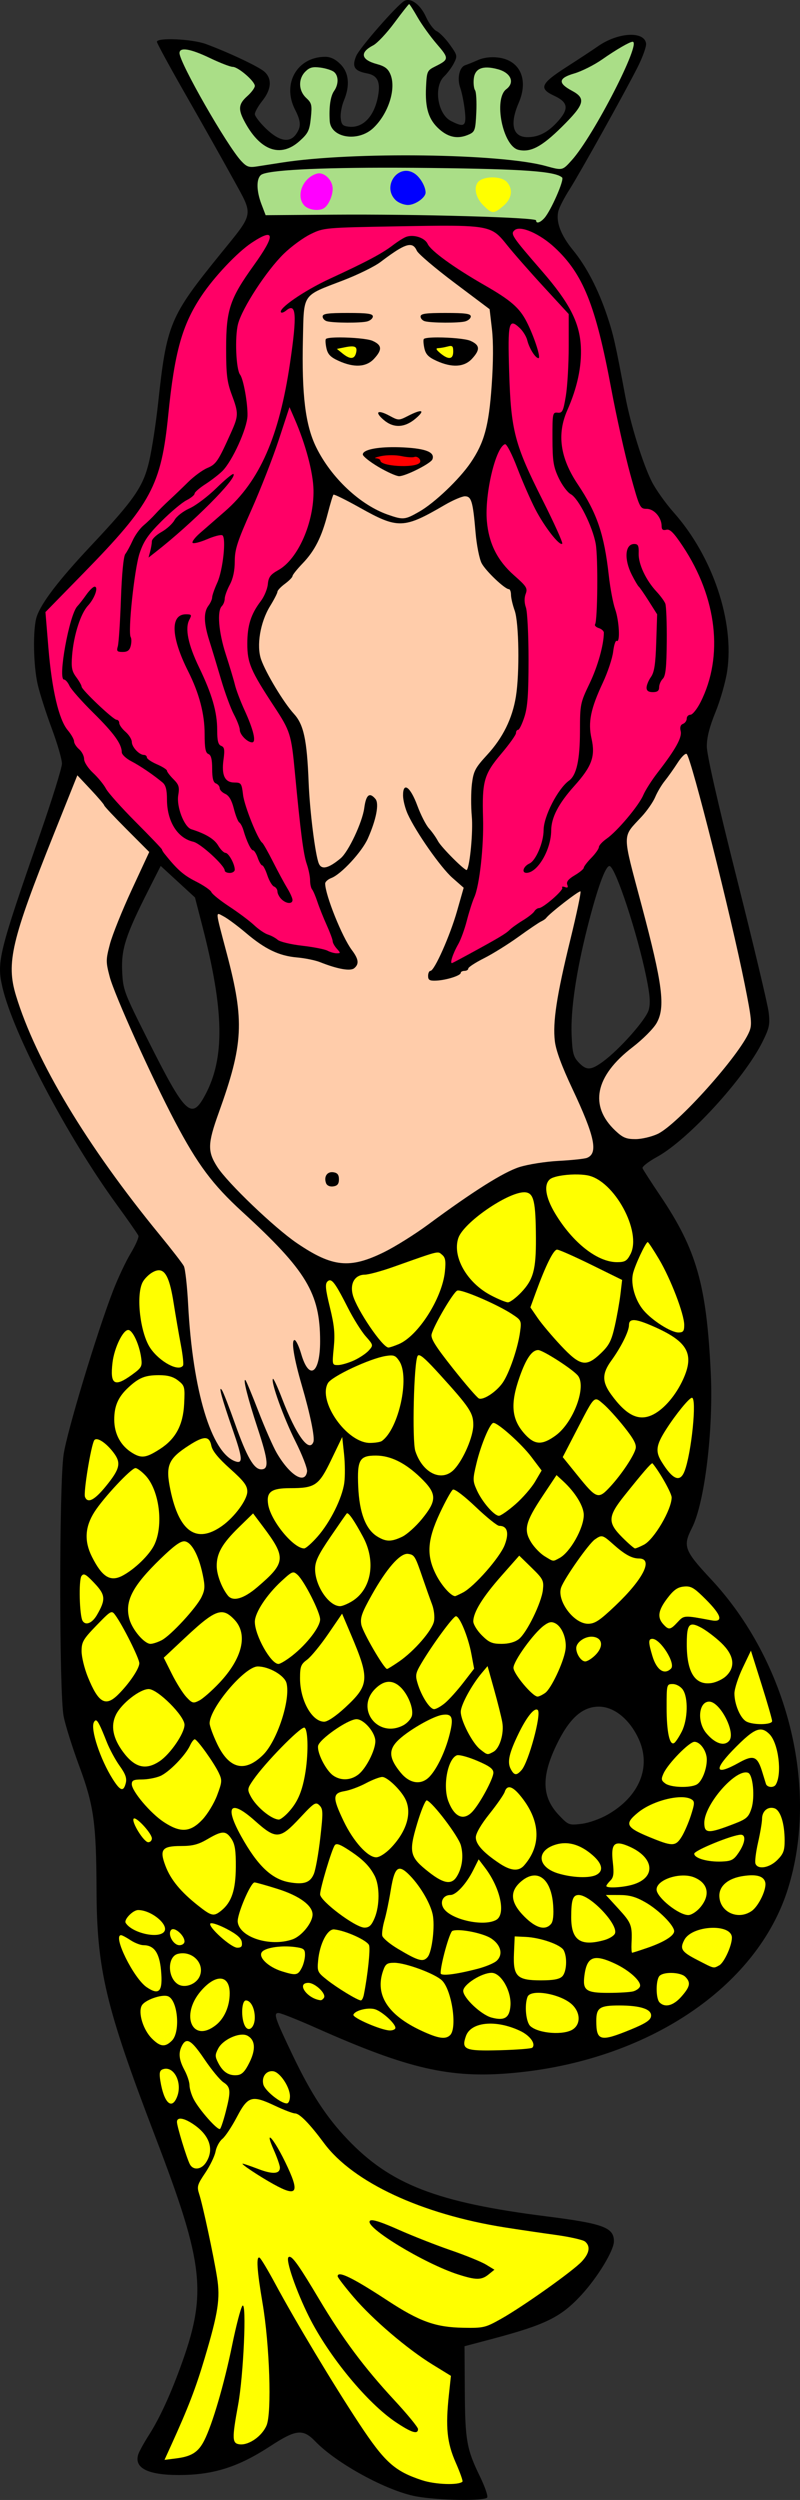 <?xml version="1.0" encoding="UTF-8"?>
<svg version="1.1" viewBox="0 0 424.8 1327.4" xmlns="http://www.w3.org/2000/svg">
<rect x="0" y="0" width="424.8" height="1327.4" fill="#333333" stroke="none"/>
<g stroke-width="1.333">
<path transform="translate(-82.013 -61.832)" d="m299.49 61.919c-0.999-0.193-1.945-0.075-2.772 0.4-3.967 2.28-23.76 24.926-25.568 29.254-2.381 5.699-0.968 7.964 5.75 9.225 5.576 1.046 7.245 4.468 5.863 12.021-1.98 10.83-8.011 17.148-15.545 16.289-3.265-0.372-3.948-1.111-4.291-4.641-0.224-2.309 0.527-6.431 1.668-9.162 3.368-8.06 2.728-14.856-1.824-19.408-2.636-2.636-5.239-3.898-8.043-3.898-14.893 0-23.069 14.258-16.059 28 3.209 6.29 3.336 9.117 0.59 13.037-3.408 4.865-8.905 3.894-15.9-2.809-3.313-3.174-6.023-6.691-6.023-7.816 0-1.125 1.8-4.31 4-7.078 4.862-6.118 5.228-11.792 1-15.498-3.062-2.684-19.007-10.206-31-14.625-7.318-2.696-26-3.54-26-1.174 0 0.754 7.111 13.804 15.803 29 8.692 15.196 19.872 35.048 24.844 44.113 10.78 19.658 11.228 17.133-7.072 39.725-26.759 33.033-28.398 36.97-32.949 79.125-1.148 10.633-3.273 24.435-4.723 30.668-3.17 13.637-7.752 20.277-31.232 45.279-16.727 17.811-26.027 29.978-28.477 37.252-2.144 6.365-1.865 25.836 0.518 36.135 1.103 4.767 4.454 15.249 7.447 23.295 2.993 8.046 5.431 16.445 5.418 18.666-0.013 2.221-5.235 19.04-11.605 37.373-22.011 63.344-23.131 67.909-19.998 81.418 5.716 24.645 34.434 79.266 60.537 115.13 6.092 8.371 11.342 15.913 11.666 16.758 0.324 0.845-1.527 5.051-4.113 9.346-2.586 4.295-6.802 13.253-9.369 19.908-8.696 22.545-24.541 75.051-26.254 86.996-2.403 16.761-2.366 127.11 0.047 139.07 0.958 4.75 4.697 16.62 8.309 26.377 7.705 20.811 9.008 30.183 9.137 65.654 0.153 42.298 4.905 62.281 31.068 130.67 26.298 68.738 27.883 83.637 13.141 123.62-5.523 14.978-11.023 26.763-16.457 35.258-2.581 4.034-5.099 8.616-5.596 10.18-2.281 7.186 5.031 10.922 21.396 10.936 18.364 0.014 31.63-4.165 48.766-15.365 13.593-8.885 17.315-9.279 23.822-2.522 11.41 11.849 38.196 26.44 53.703 29.254 11.88 2.156 36.397 2.519 37.609 0.559 0.481-0.778-1.224-5.728-3.789-11-7.125-14.644-7.94-19.205-8.109-45.447l-0.152-23.863 14-3.709c29.123-7.719 37.135-11.648 48.133-23.602 8.601-9.348 17.199-23.543 17.199-28.393 0-7.338-5.637-9.426-35.76-13.24-58.188-7.368-82.772-16.873-105.64-40.844-11.294-11.84-19.395-24.254-29.156-44.672-9.537-19.949-10.384-22.48-7.512-22.48 1.163 0 10.354 3.664 20.424 8.145 48.423 21.545 70.58 26.64 103.37 23.762 71.698-6.292 130.35-45.458 146.71-97.963 16.642-53.421-0.085-120.57-40.934-164.32-14.132-15.138-15.005-17.481-10.09-27.115 6.768-13.266 11.48-52.096 10.014-82.504-2.255-46.752-7.559-65.326-26.828-93.945-4.865-7.226-9.101-13.801-9.412-14.611-0.311-0.81 3.195-3.535 7.789-6.057 16.477-9.043 46.209-41.507 55.916-61.055 3.668-7.387 4.04-9.173 3.272-15.711-0.477-4.057-8.059-35.916-16.85-70.799-10.212-40.522-15.984-65.919-15.984-70.336 0-4.824 1.402-10.352 4.639-18.291 2.551-6.258 5.327-16.014 6.17-21.678 3.927-26.401-7.717-60.959-28.387-84.244-4.298-4.842-9.543-12.224-11.654-16.406-4.731-9.372-11.302-30.521-14.045-45.201-5.212-27.894-6.323-32.831-9.584-42.59-4.769-14.272-11.035-26.357-18.184-35.076-6.628-8.084-9.315-15.427-7.703-21.049 0.578-2.015 3.145-6.954 5.705-10.975 5.682-8.926 29.647-51.948 36.334-65.227 2.675-5.312 4.679-10.94 4.453-12.51-0.968-6.728-14.983-5.91-25.549 1.492-2.826 1.98-10.328 6.927-16.668 10.992-13.789 8.841-14.9 11.423-6.578 15.287 7.351 3.413 7.929 6.801 2.262 13.256-5.309 6.047-10.361 8.732-16.432 8.732-7.835 0-9.582-6.83-4.664-18.225 5.388-12.484 0.653-22.749-11.104-24.074-3.784-0.427-7.623 0.062-10.49 1.336-2.487 1.105-5.553 2.348-6.814 2.762-3.117 1.022-4.419 7.04-2.611 12.068 0.817 2.273 1.888 7.582 2.379 11.799 1.002 8.598-0.126 9.467-7.396 5.707-7.079-3.661-9.266-18.179-3.562-23.652 1.75-1.68 4.089-4.843 5.197-7.027 1.931-3.806 1.841-4.216-2.182-9.838-2.308-3.227-5.467-6.448-7.019-7.16-1.552-0.712-4.109-4.144-5.682-7.623-2.2-4.869-5.679-8.241-8.676-8.82zm-132.15 459.69 9.107 8.377 9.105 8.379 3.904 15.15c11.601 45.016 12.02 70.104 1.502 89.73-7.289 13.601-10.479 10.524-30.568-29.502-12.675-25.255-13.056-26.28-13.512-36.316-0.531-11.695 1.896-19.159 13.98-43.02l6.481-12.799zm238.25 0.061c0.07-0.003 0.138 0.004 0.203 0.025 3.235 1.053 14.68 35.812 19.402 58.93 1.963 9.611 2.279 13.855 1.291 17.432-1.413 5.119-15.551 21.08-24.348 27.488-6.421 4.677-8.775 4.742-12.902 0.35-2.782-2.96-3.297-4.989-3.697-14.547-0.559-13.341 2.427-33.616 8.443-57.348 5.136-20.259 9.439-32.222 11.607-32.33zm-5.586 446.33c8.134 0 16.456 6.796 21.227 17.334 6.699 14.798 0.26 30.377-16.521 39.978-4.148 2.373-10.095 4.469-13.986 4.93-6.58 0.779-6.916 0.651-11.877-4.564-9.074-9.539-9.504-20.256-1.486-37.057 6.811-14.272 13.783-20.621 22.645-20.621z"/>
<path transform="translate(-82.013 -61.832)" d="m387.06 685.43c-5.503 0.086-11.256 1.076-13.012 2.533-3.405 2.826-2.391 9.613 2.703 18.115 9.33 15.572 22.455 25.92 32.885 25.922 4.228 8.9e-4 5.29-0.627 7.15-4.225 6.182-11.954-8.649-39.211-22.777-41.861-1.999-0.375-4.448-0.524-6.949-0.484zm-26.775 9.455c-8.948 0.122-32.206 16.143-34.914 24.348-3.254 9.86 4.52 23.586 17.152 30.289 3.951 2.097 8.093 3.812 9.205 3.812 1.112 0 4.299-2.394 7.082-5.32 6.413-6.742 7.864-12.085 7.777-28.68-0.101-19.43-1.107-23.902-5.484-24.41-0.258-0.03-0.53-0.043-0.818-0.039zm65.682 26.449c-1.072 0-6.954 12.608-7.879 16.889-1.229 5.686 1.198 14.054 5.592 19.275 4.598 5.465 14.603 11.836 18.586 11.836 2.518 0 3.072-0.714 3.072-3.961 0-5.774-7.165-24.48-13.393-34.963-2.966-4.992-5.657-9.076-5.979-9.076zm-48.16 4c-1.872 0-6.047 8.418-11.252 22.691l-2.908 7.981 3.846 5.615c2.115 3.088 7.668 9.687 12.34 14.664 10.323 10.997 13.411 11.584 21.283 4.049 4.343-4.158 5.582-6.587 7.35-14.416 1.169-5.179 2.523-12.806 3.01-16.949l0.885-7.531-16.359-8.053c-8.998-4.428-17.184-8.051-18.193-8.051zm-63.105 1.549c-2.019-0.172-6.694 1.562-24.029 7.709-6.233 2.21-12.971 4.031-14.971 4.047-5.294 0.041-8.021 4.74-6.322 10.891 2.144 7.766 15.765 27.805 18.9 27.805 0.629 0 3.076-0.811 5.436-1.803 10.334-4.343 23.073-24.328 24.535-38.49 0.584-5.657 0.274-7.502-1.502-8.977-0.76-0.631-1.129-1.103-2.047-1.182zm-148.24 9.426c-1.028-0.023-2.175 0.348-3.469 1.074-1.991 1.117-4.369 3.513-5.285 5.324-3.571 7.058-1.235 26.974 4.092 34.879 4.965 7.367 15.217 12.832 17.412 9.281 0.385-0.623-0.145-5.573-1.178-11-1.033-5.427-2.77-15.507-3.859-22.4-1.89-11.958-4.042-17.075-7.713-17.158zm90.602 5.322c-0.411 0.033-0.798 0.268-1.193 0.658-1.303 1.284-1.028 4.133 1.32 13.709 2.354 9.597 2.776 14.003 2.049 21.379-0.902 9.157-0.869 9.291 2.258 9.262 1.745-0.016 5.571-1.131 8.504-2.478 2.933-1.347 6.462-3.716 7.84-5.266 2.471-2.778 2.447-2.883-1.688-7.592-2.305-2.626-6.532-9.392-9.395-15.037-5.647-11.14-7.913-14.778-9.695-14.635zm68.354 5.406c-0.262-0.014-0.465 0.004-0.604 0.057-2.071 0.795-12.285 18.161-13.611 23.143-0.598 2.247 1.965 6.359 11.361 18.227 6.674 8.429 12.879 15.602 13.787 15.939 2.464 0.915 9.254-3.601 12.566-8.357 3.502-5.029 8.075-18.358 9.236-26.918 0.824-6.075 0.735-6.277-4.32-9.592-7.422-4.868-24.488-12.289-28.416-12.498zm92.977 15.738c-1.687 0.052-2.393 0.931-2.393 2.611 0 3.306-4.187 11.722-9.443 18.979-4.887 6.746-4.909 11.161-0.088 17.816 8.308 11.468 14.972 14.595 22.598 10.6 5.799-3.038 11.862-10.209 15.662-18.525 6.045-13.229 2.601-19.829-14.369-27.523-6.005-2.723-9.798-4.024-11.967-3.957zm-268.3 5.225c-2.83 0-7.42 9.54-8.344 17.34-1.382 11.666 1.011 13.198 10.207 6.537 5.261-3.811 5.644-4.493 5.033-9-0.969-7.148-4.552-14.877-6.896-14.877zm217.69 10.668c-3.306 0-6.399 4.464-9.832 14.191-5.171 14.654-4.344 22.867 3.107 30.844 5.021 5.375 8.923 5.472 15.932 0.395 9.664-7 16.769-26.475 11.701-32.074-3.324-3.673-18.483-13.355-20.908-13.355zm-63.332 2.738c-0.315-0.006-0.541 0.14-0.697 0.42-1.997 3.568-2.98 45.1-1.195 50.508 3.916 11.866 14.2 16.639 20.711 9.613 4.886-5.272 10.066-17.379 10.066-23.523 0-6.379-1.971-9.342-17.84-26.82-6.612-7.282-9.679-10.17-11.045-10.197zm-14.959 0.121c-0.717 0.014-1.574 0.119-2.637 0.289-8.516 1.362-28.668 10.811-30.715 14.402-5.505 9.661 10.075 31.813 22.34 31.762 2.671-0.011 5.485-0.461 6.254-1 8.942-6.268 14.991-33.768 9.328-42.41-1.511-2.307-2.418-3.085-4.57-3.043zm-123.09 10.473c-7.304 0-10.592 1.319-16.186 6.496-5.444 5.038-7.549 9.812-7.543 17.105 5e-3 7.643 3.443 13.958 9.646 17.73 4.865 2.959 7.317 2.601 14.672-2.139 8.293-5.345 12.233-12.695 12.797-23.869 0.46-9.118 0.307-9.722-3.164-12.453-2.614-2.056-5.512-2.871-10.223-2.871zm283.02 12c-1.435 0-8.603 8.792-13.771 16.893-5.286 8.284-5.734 11.582-2.322 17.102 5.903 9.552 9.776 11.145 12.164 5.006 3.678-9.454 6.655-39 3.93-39zm-50.918 0.832c-2.006 0.107-3.981 4.189-10.553 16.895l-7.129 13.783 7.67 9.496c10.415 12.89 11.17 13.144 17.742 5.994 5.847-6.361 12.314-16.067 13.287-19.943 0.565-2.252-0.956-5.148-6.113-11.629-3.776-4.746-8.754-10.217-11.061-12.158-1.733-1.458-2.793-2.493-3.844-2.438zm-54.479 12.502c-1.77 0-6.61 11.506-8.961 21.301-2.087 8.698-2.079 9.497 0.164 14.471 2.771 6.145 9.181 13.562 11.719 13.562 0.971 0 4.908-2.75 8.75-6.111s8.545-8.773 10.451-12.025l3.467-5.914-5.523-7.316c-5.121-6.782-17.613-17.967-20.066-17.967zm-80.293 7.492-5.824 12.109c-6.598 13.717-8.553 15.064-21.854 15.064-10.047 0-12.728 2.006-11.641 8.707 1.41 8.686 13.399 23.293 19.119 23.293 0.865 0 4.032-2.795 7.039-6.211 6.819-7.746 13.16-20.501 14.258-28.682 0.46-3.425 0.401-10.289-0.131-15.254l-0.967-9.027zm-72.799 0.625c-1.802-0.043-4.447 1.187-8.34 3.682-11.334 7.262-12.815 10.779-10.076 23.916 4.636 22.235 13.885 28.632 27.439 18.98 6.652-4.737 13.375-13.899 13.375-18.229 0-3.166-1.767-5.506-9.15-12.117-6.298-5.638-9.405-9.464-9.967-12.271-0.52-2.601-1.479-3.917-3.281-3.961zm-57.807 0.541c-0.476 0.027-0.848 0.223-1.086 0.607-1.713 2.772-5.793 27.722-4.91 30.023 1.402 3.654 5.018 1.815 11.105-5.652 7.404-9.082 8.183-12.276 4.281-17.553-3.331-4.505-7.329-7.544-9.391-7.426zm148.63 8.705c-8.873-0.047-10.159 2.185-9.527 16.547 0.608 13.832 3.951 22.604 10.057 26.387 4.672 2.895 7.452 2.932 13.256 0.178 2.539-1.205 7.28-5.46 10.535-9.455 8.144-9.997 8.006-13.496-0.867-22.049-8.019-7.729-15.773-11.567-23.453-11.607zm146.63 4.092c-0.853 0.087-4.945 4.839-14.729 17.062-8.954 11.187-9.123 14.377-1.176 22.324 3.204 3.204 6.233 5.824 6.732 5.824 0.5 0 2.617-0.883 4.705-1.963 5.434-2.81 14.738-18.666 14.738-25.117 0-2.247-6.237-13.369-10.143-18.086-0.029-0.035-0.072-0.051-0.129-0.045zm-274.43 2.545c-2.267 0-17.056 15.813-21.832 23.344-5.019 7.914-5.439 15.487-1.312 23.709 5.434 10.827 9.769 13.511 16.27 10.072 6.444-3.409 14.26-10.981 16.844-16.318 5.087-10.508 2.673-29.218-4.771-36.988-2.012-2.1-4.351-3.818-5.197-3.818zm223.57 3.725-7.406 11.137c-9.135 13.74-10.174 17.928-6.088 24.539 1.657 2.681 4.877 6.01 7.154 7.398 4.904 2.99 4.271 2.911 7.893 0.982 5.676-3.023 12.912-15.841 12.912-22.871 0-4.665-4.516-12.041-11.051-18.049l-3.414-3.137zm-54.828 7.664c-0.087 1.5e-4 -0.158 0.017-0.213 0.051-0.829 0.513-3.926 6.095-6.883 12.404-6.794 14.497-7.264 22.677-1.897 33.062 2.916 5.642 7.821 11.094 9.982 11.094 0.24 0 2.1-0.862 4.135-1.914 6.023-3.115 19.654-18.647 22.189-25.287 2.461-6.443 1.391-10.133-2.936-10.133-1.057 0-6.682-4.535-12.502-10.078-5.755-5.482-10.576-9.201-11.877-9.199zm-56.391 12.613c-0.068 0.012-0.129 0.043-0.18 0.096-0.307 0.313-4.212 5.932-8.68 12.486-6.474 9.497-8.123 12.959-8.123 17.053 0 8.886 7.307 19.706 13.297 19.691 1.12-3e-3 3.963-1.18 6.316-2.615 10.335-6.301 12.862-21.169 5.82-34.238-4.466-8.289-7.425-12.649-8.451-12.473zm-49.908 0.061-7.527 7.35c-8.908 8.697-11.879 13.921-11.785 20.721 0.064 4.613 2.678 11.492 5.902 15.533 2.7 3.384 8.357 1.784 15.623-4.418 15.23-13 15.479-15.644 3.023-32.217l-5.236-6.969zm185.16 12.162c-1.075-0.083-2.071 0.545-3.713 1.695-3.247 2.275-15.885 20.241-17.822 25.338-2.614 6.876 6.566 19.408 14.217 19.408 3.651 0 6.159-1.658 14.516-9.596 14.907-14.16 20.359-25.07 12.527-25.07-3.733 0-7.592-2.131-13.625-7.525-3.2-2.861-4.717-4.144-6.1-4.25zm-221.81 2.652c-2.165 0.044-5.679 2.675-12.537 9.324-14.921 14.468-19.06 22.474-16.512 31.938 1.518 5.638 7.95 13.195 11.23 13.195 1.209 0 3.87-0.866 5.916-1.924 4.878-2.523 18.469-17.26 21.201-22.99 1.827-3.831 1.914-5.62 0.578-11.99-2.118-10.096-5.841-16.992-9.461-17.527-0.133-0.02-0.272-0.028-0.416-0.025zm118.61 6.65c-4.169-0.068-11.122 7.923-18.881 21.746-5.346 9.525-6.293 12.209-5.602 15.893 0.747 3.98 12.1 23.5 13.668 23.5 0.351 0 3.219-1.776 6.373-3.945 8.05-5.539 17.572-16.517 18.545-21.383 0.468-2.338 0.012-6.233-1.061-9.055-1.034-2.723-3.212-8.851-4.84-13.617-4.107-12.026-4.456-12.609-7.809-13.105-0.129-0.019-0.26-0.031-0.395-0.033zm59.369 0.965-9.523 10.789c-9.923 11.242-14.875 19.276-14.875 24.133 0 1.569 2.04 4.893 4.533 7.387 3.802 3.802 5.493 4.533 10.486 4.533 3.846 0 7.102-0.905 9.199-2.555 4.207-3.31 11.996-19.265 12.746-26.113 0.542-4.944 0.103-5.802-5.992-11.754l-6.574-6.42zm-119.95 8.91c-1.208 0.004-2.732 1.315-6.316 4.619-7.908 7.289-14.133 16.796-14.133 21.584 0 7.232 8.495 22.395 12.547 22.395 0.959 0 4.304-2.025 7.432-4.5 7.751-6.133 14.688-15.184 14.688-19.16 0-3.831-8.419-20.432-12.01-23.682-0.873-0.79-1.482-1.258-2.207-1.256zm-111.31 1.088c-0.464 0.019-0.827 0.32-1.197 0.844-1.552 2.195-1.066 21.106 0.611 23.82 1.625 2.63 5.095 1.19 7.611-3.158 4.763-8.228 4.567-10.651-1.365-16.914-3.135-3.31-4.64-4.633-5.66-4.592zm320.02 6.348c-0.418-0.003-0.857 0.022-1.33 0.068-3.359 0.326-5.416 1.779-8.777 6.197-4.883 6.419-5.475 10.154-2.184 13.791 2.907 3.212 3.746 3.093 7.621-1.086 3.438-3.708 3.355-3.704 17.84-0.986 6.622 1.242 5.62-2.606-2.891-11.117-5.452-5.452-7.353-6.85-10.279-6.867zm-305.27 13.693c-1.238 0.123-3.167 2.052-7.957 7.002-7.08 7.317-7.936 8.793-7.936 13.693 0 3.021 1.499 9.183 3.332 13.693 5.595 13.769 9.364 15.985 16.018 9.414 5.885-5.812 11.316-13.832 11.316-16.709 0-2.567-8.851-20.257-12.822-25.625-0.714-0.966-1.208-1.542-1.951-1.469zm58.412 0.004c-4.08 0.034-9.305 4.128-19.484 13.674l-11.182 10.484 4.322 8.652c2.377 4.759 5.843 10.276 7.703 12.258 3.115 3.32 3.656 3.461 6.877 1.795 1.923-0.994 6.672-5.166 10.553-9.27 12.282-12.987 15.399-25.842 8.139-33.57-2.445-2.602-4.48-4.044-6.928-4.023zm64.029 0.762-7.4 10.816c-4.07 5.949-9.094 12.072-11.166 13.604-3.316 2.452-3.768 3.637-3.768 9.91 0 11.684 6.321 23.039 12.824 23.039 1.824 0 6.225-2.963 11.086-7.463 12.928-11.969 13.18-15.129 3.1-38.889l-4.676-11.018zm60.443 1.369c-1.43 0-12.511 15.106-18.408 25.096-3.033 5.137-3.239 6.293-1.906 10.666 2.066 6.775 6.446 13.572 8.748 13.572 1.054 0 3.673-1.478 5.818-3.283 2.145-1.805 6.49-6.639 9.656-10.742l5.758-7.461-1.461-7.852c-1.676-9.011-6.183-19.996-8.205-19.996zm50.738 3.16c-1.139-0.021-2.305 0.548-4.016 1.805-5.496 4.035-16.166 18.835-16.166 22.422 0 3.185 10.139 15.281 12.809 15.281 0.696 0 2.501-0.867 4.012-1.926 3.163-2.216 9.669-15.958 10.771-22.752 0.894-5.507-1.601-12.209-5.275-14.176-0.777-0.416-1.451-0.642-2.135-0.654zm74.865 1.246c-2.411 0.05-3.007 3-3.019 10.262-0.027 15.162 4.396 22.149 13.164 20.801 2.489-0.383 5.938-2.025 7.666-3.648 5.219-4.903 4.312-11.161-2.564-17.715-3.138-2.991-7.961-6.636-10.717-8.102-1.962-1.043-3.433-1.62-4.529-1.598zm-53.598 6.451c-3.862-0.007-8.117 3.084-8.117 6.104 0 3.146 2.641 7.039 4.775 7.039 1.107 0 3.526-1.512 5.375-3.361 4.493-4.493 3.887-9.148-1.268-9.738-0.253-0.029-0.508-0.043-0.766-0.043zm32.318 1.143c-2.195 0-2.196 1.767-0.004 9.098 2.242 7.495 6.337 10.269 9.9 6.705 2.636-2.636-5.61-15.803-9.896-15.803zm52.324 6.273-4.379 9.17c-2.409 5.043-4.381 11.153-4.381 13.574 0 5.668 3.067 12.98 6.209 14.807 3.509 2.04 13.789 1.923 13.803-0.156 5e-3 -0.917-2.524-9.707-5.621-19.531l-5.631-17.863zm-139.84 8.207-3.16 3.76c-5.376 6.4-11.065 16.927-11.078 20.498-0.017 4.7 6.171 16.688 10.285 19.924 3.943 3.102 3.795 3.072 7.018 1.348 3.392-1.815 5.799-9.812 4.746-15.764-0.478-2.702-2.43-10.505-4.34-17.34l-3.471-12.426zm-122.04 0.188c-6.894 0-25.55 22.055-25.547 30.201 5.8e-4 1.356 1.753 6.171 3.897 10.701 6.404 13.536 14.695 15.616 24.416 6.123 7.507-7.33 14.736-29.336 12.527-38.135-1.029-4.102-9.267-8.891-15.293-8.891zm69.582 8.15c-2.361 0.043-4.779 1.293-7.232 3.746-10.631 10.631 1.374 26.362 14.814 19.412 2.153-1.113 4.269-3.429 4.699-5.144 0.973-3.876-2.115-11.518-6.184-15.309-1.976-1.841-4.014-2.743-6.098-2.705zm150.79 1.182c-3.225 0-3.258 0.128-3.258 12.58 0 12.834 1.589 20.245 4.018 18.744 0.745-0.461 2.546-3.173 4.002-6.027 3.257-6.384 3.556-18.073 0.572-22.334-1.182-1.687-3.479-2.963-5.334-2.963zm-278.27 2.668c-4.694 0-14.453 7.64-17.389 13.613-2.887 5.875-1.646 12.421 3.742 19.725 6.218 8.428 12.064 9.918 19.465 4.959 5.67-3.799 13.197-14.823 13.197-19.328 0-4.761-14.243-18.969-19.016-18.969zm297.61 6.666c-5.603 0-6.585 10.719-1.535 16.756 4.644 5.551 9.567 7.171 12.189 4.012 3.592-4.328-4.843-20.768-10.654-20.768zm-91.723 4.18c-1.951-0.017-5.592 4.799-9.387 12.582-5.17 10.603-6.228 15.36-4.24 19.074 1.841 3.439 3.042 3.545 5.742 0.498 3.741-4.222 10.659-29.798 8.613-31.844-0.205-0.205-0.45-0.308-0.729-0.311zm-48.262 2.703c-0.544 0.003-1.157 0.064-1.844 0.176-5.353 0.869-18.989 8.878-23.9 14.039-4.636 4.872-4.117 9.303 1.951 16.664 4.908 5.955 11.062 6.712 15.467 1.904 3.897-4.253 8.074-13.02 10.328-21.674 2.163-8.303 1.804-11.13-2.002-11.109zm-47.275 2.451c-4.545 0-19.913 10.713-20.414 14.23-0.534 3.752 4.2 13 8.025 15.68 4.07 2.851 9.35 2.623 13.424-0.582 4.079-3.209 8.963-12.826 8.963-17.648 0-4.617-6.047-11.68-9.998-11.68zm-138.44 0.627c-0.352 0.004-0.663 0.344-0.992 0.932-1.997 3.568 3.316 19.693 9.949 30.201 4.059 6.43 5.755 6.955 6.959 2.156 0.645-2.57-0.162-4.837-3.252-9.139-2.259-3.146-5.359-8.896-6.889-12.777-3.304-8.382-4.72-11.386-5.775-11.373zm110.63 3.834c-2.647 0.201-20.694 18.647-26.941 27.662-3.218 4.644-3.313 5.212-1.471 8.754 2.92 5.614 10.983 12.302 14.973 12.416 0.779 0.022 2.961-1.61 4.848-3.627 4.827-5.159 7.26-10.491 8.945-19.605 1.96-10.605 1.881-24.307-0.146-25.561-0.052-0.032-0.122-0.046-0.207-0.039zm242.15 1.016c-2.918 0.133-6.502 2.894-12.566 8.959-12.485 12.485-11.907 16.028 1.4 8.598 7.57-4.226 9.698-3.4 12.197 4.738 0.827 2.691 1.737 5.644 2.025 6.561 0.608 1.936 4.099 2.233 5.205 0.443 3.499-5.662 1.464-22.049-3.334-26.848-1.666-1.666-3.177-2.531-4.928-2.451zm-300.25 5.189c-0.547 0-1.663 1.468-2.481 3.262-2.398 5.263-11.259 14.332-15.9 16.275-2.36 0.988-6.709 1.797-9.666 1.797-4.362 0-5.377 0.47-5.377 2.492 0 3.706 9.843 15.376 16.924 20.066 8.868 5.874 14.089 5.581 20.494-1.152 2.752-2.893 6.302-8.733 7.891-12.979 2.672-7.142 2.737-8.038 0.859-11.976-2.594-5.441-11.44-17.785-12.744-17.785zm265.35 1.334c-2.757 0-13.986 11.481-16.391 16.76-1.389 3.049-1.263 3.784 0.926 5.385 2.921 2.136 13.05 2.47 16.641 0.549 2.742-1.467 5.385-7.979 5.385-13.264 0-4.476-3.447-9.43-6.561-9.43zm-125.56 7.084c-0.25 0.002-0.45 0.029-0.592 0.084-4.897 1.879-7.582 16.364-4.523 24.408 3.232 8.5 8.141 10.572 12.857 5.424 4.038-4.408 11.049-17.465 11.049-20.576 0-2.046-2.075-3.574-8.656-6.371-4.166-1.771-8.383-2.985-10.135-2.969zm152.74 9.158c-7.136 0.125-21.949 17.632-21.949 26.814 0 5.743 2.152 5.802 15.996 0.438 6.418-2.487 7.541-3.482 9.023-8.008 1.962-5.987 0.853-18.032-1.752-19.031-0.401-0.154-0.843-0.221-1.318-0.213zm-192.94 2.424c-1.356 0-5.288 1.511-8.738 3.357-3.45 1.846-8.523 3.722-11.273 4.17-6.422 1.045-6.491 3.434-0.473 15.992 5.122 10.687 12.743 19.146 17.248 19.146 1.747 0 5.035-2.106 7.809-5 8.491-8.863 11.362-18.732 7.59-26.088-2.496-4.868-9.545-11.578-12.162-11.578zm67.434 5.471c-1.085-0.006-1.895 0.8-2.41 2.422-0.447 1.407-4.083 6.657-8.082 11.666-4.529 5.673-7.273 10.397-7.277 12.525-8e-3 3.68 3.981 8.073 12.512 13.779 6.044 4.043 10.245 4.408 13.113 1.137 9.529-10.868 8.68-24.374-2.356-37.488-2.257-2.683-4.105-4.033-5.5-4.041zm91.297 5.271c-6.908-0.003-17.103 3.35-22.979 8.193-7.578 6.247-6.529 7.961 8.57 13.996 9.868 3.945 11.592 3.795 14.701-1.266 1.464-2.383 3.677-7.522 4.918-11.42 1.959-6.154 2.001-7.248 0.318-8.312-1.291-0.816-3.227-1.19-5.529-1.191zm-135.15 1.69c-0.804 0.117-3.034 5.528-5.057 12.316-4.579 15.369-3.996 17.771 6.26 25.816 7.786 6.108 11.947 6.797 14.709 2.436 2.946-4.652 3.793-10.94 2.248-16.678-1.305-4.846-14.959-22.878-18.086-23.885-0.023-0.007-0.048-0.01-0.074-0.006zm-58.707 1.678c-1.399 0.06-3.425 2.067-8.658 7.686-10.6 11.378-12.611 11.5-23.857 1.465-13.009-11.607-16.299-8.008-7.381 8.074 8.764 15.804 16.336 23.016 25.846 24.623 7.634 1.29 10.928 0.141 12.84-4.475 0.946-2.283 2.486-10.922 3.424-19.199 1.533-13.528 1.489-15.267-0.449-17.205-0.621-0.621-1.128-0.996-1.764-0.969zm241.75 2.268c-2.781 2e-4 -4.965 2.402-4.965 5.855 0 1.782-0.955 7.436-2.121 12.562-1.166 5.127-1.785 10.196-1.375 11.264 1.257 3.277 7.401 2.24 11.598-1.957 3.234-3.234 3.897-4.991 3.891-10.332-0.011-9.151-2.219-16.117-5.432-17.137-0.546-0.173-1.081-0.256-1.596-0.256zm-338.31 5.631c-0.165 2e-3 -0.29 0.064-0.369 0.191-1.145 1.852 5.484 12.467 7.785 12.467 1.058 0 1.926-0.909 1.926-2.019 0-2.509-7.395-10.661-9.342-10.639zm47.086 7.547c-1.838 0.008-4.279 1.156-8.174 3.445-4.898 2.879-7.925 3.666-14.092 3.666-10.133 0-11.576 1.873-8.219 10.664 2.769 7.251 8.041 13.658 17.193 20.898 7.264 5.746 8.373 5.992 12.402 2.742 5.466-4.409 7.628-10.854 7.723-23.029 0.068-8.769-0.456-12.222-2.275-15-1.484-2.265-2.72-3.395-4.559-3.387zm274.99 1.111c-4.293 0-24.736 8.337-24.736 10.088 0 2.42 7.179 4.461 14.621 4.156 5.162-0.211 6.361-0.847 9-4.774 3.46-5.149 3.969-9.471 1.115-9.471zm-93.352 4.496c-1.631 7e-4 -3.255 0.241-4.867 0.725-10.563 3.165-9.939 11.906 1.094 15.297 7.602 2.337 16.895 2.686 20.477 0.769 3.853-2.062 3.127-5.861-1.975-10.34-4.886-4.29-9.837-6.453-14.729-6.451zm28.5 0.143c-3.21-0.035-3.915 2.94-3.117 9.988 0.677 5.987 0.41 8.006-1.289 9.705-1.18 1.18-2.147 2.487-2.147 2.906 0 1.238 8.274 0.857 13.623-0.629 13.161-3.655 12.041-14.707-2.09-20.611-2.083-0.871-3.724-1.346-4.981-1.359zm-149.73 0.4c-0.491 0.025-0.836 0.24-1.092 0.631-1.717 2.626-7.732 22.83-7.732 25.975 0 3.579 18.8 17.689 23.568 17.689 2.474 0 3.731-1.175 5.342-5 2.817-6.686 2.813-17.282-0.008-22.629-2.795-5.299-6.483-8.912-14.158-13.871-3.061-1.978-4.841-2.849-5.92-2.795zm75.365 8.031-2.908 5.799c-3.605 7.189-9.05 13.131-12.033 13.131-3.733 0-5.686 3.355-3.898 6.695 3.296 6.159 21.078 10.335 28.072 6.592 5.353-2.865 2.402-16.864-5.85-27.752l-3.383-4.465zm-41.906 4.976c-2.249 0.036-3.518 3.616-4.826 11.727-0.865 5.361-2.338 12.403-3.273 15.652-0.935 3.249-1.469 6.939-1.185 8.199 0.283 1.26 3.924 4.334 8.092 6.83 11.089 6.642 13.636 7.355 16.02 4.482 2.386-2.876 3.989-16.72 2.635-22.762-1.425-6.358-7.187-15.865-12.975-21.41-1.862-1.784-3.308-2.738-4.486-2.719zm187.04 3.496c-1.364-0.004-2.927 0.128-4.693 0.393-7.848 1.177-12.629 5.117-12.629 10.408 0 8.626 9.837 13.291 17.182 8.146 3.768-2.639 8.084-11.795 7.184-15.238-0.647-2.474-2.951-3.699-7.043-3.709zm-115.72 0.109c-2.093 0.082-4.382 1.072-6.748 3.062-6.394 5.38-5.88 11.277 1.639 18.795 6.151 6.151 11.128 7.495 14.172 3.828 1.079-1.3 1.456-4.799 1.078-10.02-0.734-10.148-4.793-15.875-10.141-15.666zm78.896 0.008c-6.656 0.132-13.83 3.441-13.83 7.455 0 4.131 11.709 13.553 16.844 13.553 1.622 0 4.453-1.824 6.371-4.104 5.465-6.495 4.196-12.827-3.186-15.885-1.819-0.753-3.981-1.063-6.199-1.02zm-227.32 3.674c-2.084 0-9.382 17.181-8.922 21.004 0.982 8.166 17.186 13.332 29.027 9.254 4.907-1.69 10.713-8.857 10.713-13.225 0-4.796-7.011-9.939-18.5-13.568-6.034-1.906-11.577-3.465-12.318-3.465zm172.1 6.666c-3.066 0-3.943 2.637-3.943 11.856 0 12.212 4.926 15.614 17.535 12.111 2.677-0.744 5.244-2.334 5.705-3.535 1.82-4.744-12.996-20.432-19.297-20.432zm14.455 0 6.801 7.441c6.774 7.411 7.267 8.729 6.828 18.227-0.127 2.75 0.02 5 0.328 5 0.308 0 3.895-1.149 7.971-2.551 8.889-3.058 14.34-6.438 14.34-8.891 0-3.068-8.129-11.246-15.229-15.318-5.149-2.953-8.479-3.885-13.904-3.894l-7.135-0.014zm-248.36 8c-2.759 0-7.688 5.086-6.613 6.824 3.28 5.307 17.211 8.557 20.369 4.752 2.931-3.532-6.627-11.576-13.756-11.576zm39.043 6.992c-0.323-0.016-0.55 0.028-0.66 0.139-1.575 1.575 10.937 12.869 14.256 12.869 2.179 0 2.739-0.695 2.412-3-0.299-2.104-2.694-4.185-8.014-6.969-3.39-1.774-6.595-2.969-7.994-3.039zm266.28 2.436c-6.056 0.014-13.036 2.222-15.258 6.373-2.565 4.793-1.579 6.351 6.746 10.645 9.347 4.82 8.568 4.626 11.74 2.928 2.594-1.388 6.74-10.422 6.74-14.686 0-3.576-4.625-5.272-9.969-5.26zm-286.82 0.709c-0.358 0.009-0.667 0.122-0.906 0.361-2.167 2.167 1.017 8.17 4.334 8.17 1.507 0 2.695-0.882 2.695-2 0-2.741-3.937-6.583-6.123-6.531zm85.279 0.141c-3.494 0.139-7.361 7.786-8.188 16.387-0.57 5.932-0.357 6.402 4.729 10.43 5.492 4.35 16.223 10.862 17.945 10.891 0.536 0.01 1.245-1.334 1.576-2.984 2.029-10.12 3.516-24.02 2.809-26.248-0.812-2.558-12.379-7.84-18.535-8.465-0.112-0.011-0.223-0.014-0.336-0.01zm65.947 0.4c-1.198 0.004-2.185 0.119-2.846 0.373-1.491 0.572-6.258 17.689-6.258 22.473 0 1.667 7.938 0.722 19.707-2.344 4.152-1.081 8.645-2.958 9.984-4.17 3.61-3.267 2.417-8.403-2.758-11.879-3.507-2.356-12.639-4.468-17.83-4.453zm-178.77 2.664c-4.69-0.041 6.621 22.924 13.623 27.658 6.676 4.513 8.602 2.233 7.574-8.967-0.858-9.346-3.662-13.358-9.346-13.375-1.569 0-4.652-1.201-6.852-2.658-2.2-1.457-4.45-2.653-5-2.658zm209 0.658-0.393 8.941c-0.54 12.288 1.55 14.393 14.297 14.393 6.62 0 9.832-0.594 11.334-2.096 2.351-2.351 2.786-10.124 0.775-13.881-1.596-2.982-12.291-6.731-20.234-7.094l-5.779-0.264zm-122.15 5.311c-5.485 0.052-10.594 1.183-12.021 2.902-2.276 2.743 3.263 8.085 10.777 10.395 7.352 2.26 8.275 2.078 10.379-2.045 0.906-1.776 1.655-4.801 1.666-6.721 0.017-3.069-0.624-3.576-5.312-4.205-1.789-0.24-3.66-0.344-5.488-0.326zm-53.953 3.637c-0.895-0.018-1.819 0.082-2.752 0.316-5.497 1.38-5.657 12.156-0.236 15.953 3.728 2.611 10.187 0.262 11.938-4.342 2.241-5.896-2.683-11.799-8.949-11.928zm219.7 2.525c-3.95 3e-4 -5.72 2.887-6.557 9.129-1.083 8.07 0.734 9.402 12.791 9.381 5.594-0.011 11.479-0.37 13.078-0.799 1.599-0.429 3.213-1.575 3.586-2.547 0.987-2.573-5.48-8.544-13.16-12.148-4.211-1.976-7.368-3.016-9.738-3.016zm-107.53 2.527c-3.821 0-4.69 0.614-5.939 4.199-4.464 12.804 2.462 23.603 20.492 31.953 8.853 4.1 12.688 4.671 15.111 2.248 3.888-3.888 0.807-24.174-4.416-29.08-3.86-3.626-19.284-9.32-25.248-9.32zm51.658 5.334c-5.308 0-15.062 6.214-15.062 9.596 0 3.698 9.54 12.69 15.023 14.162 6.897 1.851 9.579 0.168 10.059-6.314 0.573-7.758-4.99-17.443-10.02-17.443zm95.432 0.049c-2.629-0.026-5.15 0.474-6.227 1.551-2.072 2.072-2.072 12.06 0 14.133 2.912 2.912 7.352 1.72 11.596-3.113 4.655-5.301 5.079-7.487 2.043-10.524-1.312-1.312-4.432-2.018-7.412-2.047zm-239.72 3.016c-2.775 0.079-6.378 2.273-10.113 6.637-11.054 12.914-4.451 27.858 7.986 18.074 4.54-3.571 7.352-10.035 7.352-16.902 0-5.269-2.08-7.898-5.225-7.809zm46.992 2.269c-6.574 0-0.659 8.41 6.488 9.227 0.507 0.058 1.32-0.539 1.807-1.326 1.321-2.137-4.732-7.9-8.295-7.9zm122.31 5.271c-3.027-0.03-5.347 0.632-5.938 2.17-1.709 4.454-0.825 13.463 1.525 15.547 4.494 3.985 17.946 4.933 22.703 1.602 4.018-2.814 3.869-8.655-0.328-12.852-3.827-3.827-12.184-6.409-17.963-6.467zm-198.73 1.572c-4.011 0.031-10.714 2.717-12.047 5.207-2.038 3.809 0.741 12.866 5.367 17.492 4.477 4.477 7.036 4.747 10.66 1.123 4.613-4.613 3.117-21.555-2.08-23.549-0.507-0.195-1.158-0.279-1.9-0.273zm43.268 2.488c-2.363 0-2.73 9.393-0.527 13.508 1.96 3.662 5.24 0.891 5.24-4.426 0-4.922-2.158-9.082-4.713-9.082zm198.11 2.668c-10.246 0-12.066 1.23-12.066 8.156 0 10.712 2.089 11.264 18 4.754 8.036-3.288 10.767-5.051 11.072-7.149 0.545-3.74-5.425-5.762-17.006-5.762zm-132.24 1.666c-3.725-0.019-8.211 1.478-8.803 3.252-0.541 1.624 14.783 8.252 19.307 8.35 1.65 0.036 3-0.581 3-1.371 0-2.381-7.418-9.034-11.104-9.959-0.722-0.181-1.541-0.267-2.4-0.272zm63.562 7.973c-6.262 0.081-11.127 2.353-12.617 6.627-2.513 7.209-0.603 8.003 18.035 7.504 8.971-0.24 16.712-0.841 17.205-1.336 2.013-2.022-1.145-6.418-6.408-8.92-5.629-2.676-11.345-3.938-16.215-3.875zm-131.31 5.838c-4.387 0.033-10.795 3.424-12.828 7.355-1.76 3.405-1.755 4.275 0.051 7.768 2.489 4.813 5.637 6.819 10.033 6.391 2.508-0.244 4.113-1.893 6.479-6.662 3.502-7.061 3.12-12.048-1.098-14.305-0.719-0.385-1.624-0.554-2.637-0.547zm-29.312 3.412c-1.042-0.005-1.892 0.814-2.717 2.355-2.052 3.834-1.69 7.523 1.285 13.074 1.467 2.736 2.668 6.363 2.668 8.06 0 1.697 0.99 5.007 2.199 7.354 2.923 5.672 12.898 16.91 14.031 15.807 0.493-0.48 1.843-4.561 3-9.066 2.83-11.022 2.668-13.129-1.195-15.66-1.814-1.188-6.332-6.658-10.041-12.154-4.55-6.743-7.24-9.759-9.23-9.77zm-11.182 14.689c-0.601-0.01-1.221 0.097-1.853 0.34-1.59 0.61-1.871 1.992-1.227 6.025 1.898 11.87 6.126 15.837 8.953 8.402 2.576-6.776-0.981-14.685-5.873-14.768zm56.238 1.301c-3.343-0.049-5.583 3.232-4.621 7.066 0.825 3.288 9.2 10.055 12.443 10.055 0.97 0 1.689-1.621 1.689-3.803 0-4.846-5.257-12.743-8.828-13.262-0.232-0.034-0.461-0.053-0.684-0.057zm-8.691 14.764c-4.131-0.258-6.318 2.618-10.014 9.65-2.686 5.111-6.141 10.31-7.678 11.555s-3.162 4.263-3.613 6.707c-0.451 2.444-2.911 7.542-5.465 11.328-4.233 6.275-4.516 7.278-3.197 11.334 1.881 5.785 7.62 32.571 9.473 44.213 1.77 11.121 0.594 18.762-6.6 42.902-4.765 15.99-8.723 26.267-17.836 46.305l-3.473 7.637 6.303-0.797c8.088-1.022 11.66-3.313 14.797-9.496 4.316-8.507 10.572-29.865 14.775-50.436 2.215-10.84 4.709-20.347 5.543-21.127 2.269-2.123 0.542 36.951-2.324 52.582-3.335 18.188-3.239 20.585 0.846 21.027 4.915 0.532 11.857-4.367 14.252-10.057 2.828-6.72 1.641-42.699-2.144-64.971-2.976-17.51-3.463-25.25-1.514-24.045 0.693 0.428 4.399 6.613 8.232 13.744 10.713 19.928 30.933 53.62 44.59 74.301 13.596 20.588 18.819 25.292 33.412 30.094 7.033 2.314 19.45 2.739 21.455 0.734 0.323-0.323-1.301-4.887-3.607-10.142-4.639-10.57-5.457-18.746-3.602-36.02l1.074-10-9.74-5.988c-13.452-8.27-31.793-23.935-41.922-35.807-4.668-5.47-8.486-10.455-8.486-11.076 0-3.144 7.887 0.695 26.557 12.928 16.939 11.099 25.412 14.142 40.109 14.406 10.801 0.194 11.751-0.03 20.215-4.795 11.639-6.551 38.124-25.38 42.785-30.416 4.082-4.41 4.671-8.092 1.688-10.568-1.089-0.904-8.141-2.493-15.668-3.529-7.527-1.036-19.613-2.821-26.859-3.965-44.239-6.984-80.679-23.963-96.072-44.766-7.53-10.176-12.965-15.757-15.348-15.758-1.139-5e-4 -5.937-1.83-10.66-4.064-4.626-2.188-7.805-3.47-10.283-3.625zm-40.004 10.445c-1.145 0.013-1.793 0.598-1.793 1.772 0 2.319 5.188 19.316 6.859 22.473 1.764 3.333 6.055 2.882 8.531-0.896 4.591-7.007 1.963-14.708-7.031-20.604-2.798-1.834-5.094-2.761-6.566-2.744zm47.598 10.06c0.8-0.086 4.278 5.108 8.15 13.113 7.872 16.273 6.564 18.734-6.207 11.668-7.605-4.208-17.709-10.93-16.428-10.93 0.472 0 4.186 1.273 8.254 2.83 7.678 2.938 11.508 2.687 11.508-0.752 0-1.102-1.5-5.392-3.332-9.535-1.941-4.389-2.425-6.343-1.945-6.395zm54.018 43.889c1.929-0.05 6.406 1.537 14.193 4.998 7.553 3.357 20.092 8.287 27.865 10.959 7.773 2.671 16.153 6.085 18.621 7.586l4.488 2.728-3.102 2.512c-3.779 3.06-6.647 3.062-16.141 0.012v2e-3c-18.014-5.787-50.078-25.289-46.863-28.504 0.183-0.183 0.492-0.281 0.938-0.293zm-43.547 19.408c1.818 0.166 5.702 5.857 15.57 22.426 12.567 21.099 23.909 36.329 39.977 53.68 6.926 7.479 12.592 14.39 12.592 15.357 0 3.005-3.387 1.963-11.715-3.598-15.157-10.121-35.602-34.923-46.139-55.971-6.747-13.478-12.498-30.099-10.949-31.643 0.187-0.186 0.404-0.276 0.664-0.252z" fill="#ff0"/>
<path transform="translate(-82.013 -61.832)" d="m299.71 191.93c-2.835-0.045-7.417 2.772-15.705 9.059-3.13 2.374-12.06 6.758-19.846 9.742-21.963 8.419-20.732 6.62-21.295 31.047-0.684 29.682 1.298 45.842 7.059 57.561 7.96 16.193 23.326 30.632 38.078 35.779 8.149 2.843 9.022 2.758 16.697-1.645 8.114-4.654 21.206-17.131 27.191-25.912 7.278-10.678 9.681-19.467 11.203-40.977 0.875-12.371 0.928-23.261 0.143-30l-1.234-10.58-18.666-14.035c-10.267-7.72-19.259-15.37-19.982-17-0.868-1.955-1.941-3.012-3.643-3.039zm-33.041 36.074c10.463 0 13.332 0.398 13.332 1.846 0 1.014-1.35 2.206-3 2.648-3.38 0.906-17.768 0.851-21.332-0.08-1.283-0.335-2.334-1.466-2.334-2.512 0-1.521 2.676-1.902 13.334-1.902zm52 0c10.463 0 13.332 0.398 13.332 1.846 0 1.014-1.35 2.206-3 2.648-3.38 0.906-17.768 0.851-21.332-0.08-1.283-0.335-2.334-1.466-2.334-2.512 0-1.521 2.676-1.902 13.334-1.902zm-56.133 12.992c6.362 0.005 14.812 0.713 17.273 1.803 5.078 2.248 5.286 4.72 0.805 9.553-4.121 4.444-10.588 4.816-18.812 1.082-4.291-1.948-5.742-3.46-6.461-6.732-0.51-2.321-0.626-4.521-0.26-4.887 0.572-0.572 3.638-0.822 7.455-0.818zm52 0c6.362 0.005 14.812 0.713 17.273 1.803 5.078 2.248 5.286 4.72 0.805 9.553-4.121 4.444-10.588 4.816-18.812 1.082-4.291-1.948-5.742-3.46-6.461-6.732-0.51-2.321-0.626-4.521-0.26-4.887 0.572-0.572 3.638-0.822 7.455-0.818zm-9.352 39.164c1.253 0.007 0.527 1.341-2.465 3.898-5.8 4.958-11.764 5.213-16.977 0.727-4.985-4.29-3.264-5.602 2.969-2.262 4.965 2.661 5.028 2.663 10.09 0.08 3.236-1.651 5.408-2.449 6.383-2.443zm-13.277 19.102c1.451 0.013 2.965 0.061 4.529 0.143 11.876 0.619 16.619 2.599 15.184 6.338-0.834 2.172-14.203 8.93-17.668 8.93-1.473 0-6.414-2.211-10.98-4.912-4.567-2.701-8.303-5.678-8.303-6.615 0-2.453 7.082-3.977 17.238-3.883zm-32.832 25.227c-0.335 0.335-1.699 4.835-3.027 10-3.21 12.48-6.882 19.766-13.357 26.506-2.946 3.066-5.356 6.083-5.356 6.707 0 0.624-1.8 2.465-4 4.092-2.2 1.627-4 3.53-4 4.231 0 0.7-1.764 4.141-3.92 7.644-5.223 8.489-7.32 21.045-4.736 28.367 2.564 7.266 12.015 22.935 17.344 28.752 5.262 5.745 6.981 13.715 7.881 36.551 0.601 15.246 3.528 38.543 5.402 43 1.461 3.473 5.152 2.591 11.582-2.769 4.181-3.486 11.549-19.177 12.551-26.729 0.936-7.055 2.807-8.557 5.947-4.773 2.053 2.473 0.413 10.954-4.062 21.02-3.133 7.045-14.134 18.946-19.346 20.928-1.82 0.692-3.305 2.022-3.301 2.957 0.026 6.052 8.983 28.391 14.145 35.277 3.645 4.863 3.985 7.429 1.283 9.672-2.031 1.686-8.819 0.485-18.104-3.203-2.567-1.02-8.071-2.149-12.232-2.51-9.563-0.829-16.97-4.371-27.1-12.957-4.4-3.73-9.732-7.692-11.848-8.807-4.532-2.387-4.677-4.146 1.639 19.787 9.442 35.779 8.822 47.932-4.305 84.441-5.919 16.463-6.024 20.555-0.748 28.777 5.464 8.515 30.329 32.324 42.189 40.396 18.9 12.865 28.108 13.819 46.404 4.809 5.867-2.889 16.367-9.465 23.334-14.613 23.912-17.67 40.045-27.836 48.416-30.508 4.611-1.472 13.839-2.93 20.918-3.307 6.967-0.37 13.722-1.089 15.012-1.596 6.088-2.393 4.203-11.354-7.701-36.627-5.717-12.137-8.759-20.395-9.342-25.354-1.186-10.095 0.969-24.235 8.189-53.719 3.377-13.79 5.817-25.396 5.42-25.793-0.62-0.62-16.363 11.59-18.246 14.152-0.367 0.499-1.566 1.315-2.666 1.812-1.1 0.497-6.5 4.154-12 8.125-5.5 3.971-13.751 9.107-18.334 11.414-4.583 2.307-8.332 4.758-8.332 5.445s-0.9 1.25-2 1.25-2 0.478-2 1.065c0 1.44-7.66 3.862-13 4.109-3.522 0.163-4.334-0.302-4.334-2.486 0-1.478 0.562-2.688 1.25-2.688 2.103 0 10.384-18.614 14.117-31.732l3.527-12.398-6-5.281c-6.163-5.425-19.361-24.265-23.719-33.859-1.348-2.968-2.464-7.389-2.481-9.826-0.05-7.507 3.861-4.739 7.598 5.379 1.817 4.921 4.595 10.352 6.172 12.07 1.577 1.718 3.724 4.749 4.769 6.736 1.757 3.339 14.69 16.25 15.348 15.322 1.662-2.344 3.343-20.469 2.629-28.352-0.487-5.378-0.458-13.202 0.064-17.387 0.845-6.762 1.743-8.47 8.082-15.365 8.349-9.081 13.368-19.254 15.264-30.936 2.027-12.491 1.639-39.322-0.66-45.705-1.057-2.933-1.93-6.682-1.941-8.332-0.011-1.65-0.512-3-1.113-3-2.175 0-12.361-9.7-14.492-13.801-1.2-2.31-2.645-9.64-3.211-16.287-1.41-16.566-2.203-19.25-5.682-19.23-1.571 9e-3 -6.455 2.118-10.855 4.688-21.578 12.6-24.687 12.697-44.838 1.397-7.414-4.157-13.752-7.285-14.088-6.949zm187.29 137.59c-0.849 0.022-2.741 1.98-4.541 4.779-2.058 3.199-5.133 7.537-6.834 9.643-1.701 2.105-3.977 5.946-5.059 8.535-1.082 2.589-4.283 7.22-7.111 10.289-10.625 11.527-10.619 7.685-0.061 47.408 11.129 41.867 12.658 53.863 7.938 62.262-1.686 3-7.295 8.632-12.871 12.924-19.851 15.28-23.078 31.052-9.059 44.273 3.924 3.701 5.784 4.482 10.672 4.482 3.256 0 8.565-1.244 11.797-2.764 10.564-4.965 43.398-41.625 48.66-54.328 1.542-3.724 1.252-6.706-2.457-25.232-7.271-36.319-28.224-119.48-30.777-122.16-0.075-0.079-0.176-0.116-0.297-0.113zm-323.28 11.412-12.369 30.924c-22.642 56.611-25.484 68.693-20.229 85.996 10.572 34.807 37.6 79.816 76.268 127.01 6.344 7.742 12.139 15.241 12.879 16.666 0.74 1.425 1.768 10.643 2.285 20.484 2.399 45.674 12.333 78.683 25.031 83.18 4.171 1.477 3.921-1.597-1.355-16.742-5.763-16.542-7.856-24.261-5.691-20.998 0.73 1.1 3.838 9.095 6.906 17.766 6.238 17.627 10.03 24.234 13.902 24.234 4.22 0 3.819-4.506-1.951-22.014-5.152-15.63-7.952-26.742-6.381-25.311 0.407 0.371 3.519 7.871 6.916 16.666 3.397 8.795 7.753 18.692 9.68 21.992 6.976 11.95 15.076 16.872 16.092 9.779 0.225-1.573-2.572-8.801-6.217-16.064-6.24-12.434-13.206-31.811-11.904-33.113 0.325-0.325 2.487 4.355 4.805 10.402 7.456 19.456 14.39 29.074 16.674 23.123 0.871-2.269-1.694-14.776-6.193-30.186-4.16-14.249-5.706-23.941-3.818-23.941 0.765 0 2.356 3.328 3.539 7.396 4.187 14.404 10.039 10.474 10.039-6.742 0-25.487-7.237-37.512-41.424-68.822-15.694-14.373-23.646-25.043-35.652-47.832-12.388-23.514-32.169-67.39-34.652-76.859-2.089-7.965-2.083-9.006 0.102-17.336 1.278-4.874 6.502-17.88 11.609-28.9l9.285-20.035-11.967-12.002c-6.582-6.601-11.967-12.347-11.967-12.77 0-0.422-3.205-4.183-7.121-8.357l-7.119-7.59zm135.3 210.71c0.193 0.004 0.391 0.02 0.596 0.049 2.204 0.313 3.006 1.316 3.006 3.76s-0.802 3.447-3.006 3.76c-1.803 0.256-3.327-0.41-3.809-1.666-1.245-3.243 0.314-5.959 3.213-5.902z" fill="#fca"/>
<path transform="translate(-82.013 -61.832)" d="m304.81 307.63c1.302-1.302-0.954-3.863-2.784-3.161-0.936 0.359-4.025 0.151-6.865-0.463-2.84-0.614-7.564-0.636-10.498-0.049-2.933 0.587-4.283 1.137-3 1.221 1.283 0.084 2.333 0.629 2.333 1.211 0 3.041 17.943 4.11 20.813 1.241z" fill="#f00"/>
<path transform="translate(-82.013 -61.832)" d="m322.67 248.51c0-2.967-0.448-3.369-3-2.685-1.65 0.442-3.9 0.832-5 0.867-1.415 0.044-1.079 0.83 1.148 2.685 4.376 3.646 6.852 3.332 6.852-0.867z" fill="#ff0"/>
<path transform="translate(-82.013 -61.832)" d="m271.05 249.33c0.904-3.458-0.454-4.188-5.801-3.118l-4.356 0.871 3.033 2.456c3.928 3.181 6.255 3.112 7.124-0.209z" fill="#ff0"/>
<path transform="translate(-82.013 -61.832)" d="m321.81 181.69c-6.997-0.058-16.097 0.093-28.154 0.307-39.289 0.698-39.72 0.736-46.736 4.16-3.895 1.901-10.289 6.587-14.209 10.414-9.169 8.952-22.093 28.784-24.299 37.289-1.789 6.898-1.085 24.152 1.1 26.941 1.744 2.226 4.074 15.132 3.922 21.719-0.157 6.776-8.104 24.265-13.393 29.471-1.855 1.826-5.924 4.963-9.041 6.971-3.117 2.008-5.666 4.248-5.666 4.979 0 0.731-1.951 2.322-4.334 3.537-2.383 1.215-8.336 6.212-13.23 11.107-7.117 7.119-9.444 10.518-11.619 16.975-2.76 8.192-6.342 41.973-4.729 44.584 0.457 0.739 0.461 2.81 0.012 4.602-0.605 2.409-1.718 3.258-4.279 3.258-2.964 0-3.337-0.433-2.584-3 0.484-1.65 1.229-12.9 1.656-25 0.477-13.528 1.374-22.77 2.328-24 0.853-1.1 2.599-4.312 3.879-7.141 1.28-2.828 3.866-6.428 5.748-8 1.881-1.572 4.711-4.301 6.287-6.062 1.576-1.762 4.886-5.063 7.356-7.334 2.47-2.271 7.018-6.628 10.105-9.682 3.087-3.054 7.672-6.415 10.189-7.467 4.647-1.942 5.761-3.597 12.479-18.564 4.147-9.241 4.173-10.44 0.445-20.463-2.477-6.658-2.957-10.668-2.949-24.619 0.012-20.351 1.989-26.276 14.668-43.934 11.69-16.281 11.327-20.239-1.105-12.004-7.625 5.051-20.006 18.171-26.783 28.383-10.171 15.324-14.171 29.71-17.516 62.998-3.763 37.443-8.968 47.165-44.982 84.016l-20.23 20.699 1.564 18.926c1.855 22.417 5.554 38.193 10.266 43.793 1.848 2.196 3.359 4.853 3.359 5.904 0 1.051 1.199 2.938 2.666 4.193 1.467 1.256 2.668 3.602 2.668 5.213 0 1.642 2.093 4.878 4.768 7.369 2.623 2.443 5.696 6.202 6.828 8.354 1.132 2.151 8.287 10.161 15.898 17.801 7.612 7.639 13.838 14.155 13.838 14.479s0.579 1.313 1.287 2.199c6.798 8.506 10.153 11.476 16.672 14.762 4.167 2.1 7.901 4.668 8.299 5.705 0.398 1.037 4.703 4.499 9.566 7.695 4.864 3.197 10.783 7.636 13.152 9.865s5.668 4.469 7.332 4.977c1.664 0.507 3.992 1.767 5.172 2.801 1.18 1.034 7.018 2.436 12.973 3.115 5.955 0.679 12 1.862 13.434 2.629s3.639 1.395 4.9 1.395c2.138 0 2.144-0.165 0.088-2.438-1.214-1.341-2.207-3.124-2.207-3.961 0-0.837-1.427-4.691-3.172-8.562-1.744-3.872-3.967-9.438-4.939-12.371-0.972-2.933-2.244-5.905-2.828-6.602-0.584-0.697-1.061-2.871-1.061-4.832 0-1.961-0.806-5.89-1.791-8.732-1.742-5.026-3.289-16.986-6.273-48.502-1.92-20.277-2.469-22.021-10.953-34.939-12.561-19.125-14.316-23.223-14.316-33.426 0-9.703 1.905-15.726 7.16-22.633 1.814-2.384 3.496-6.42 3.736-8.969 0.359-3.8 1.372-5.156 5.635-7.539 10.417-5.824 18.959-25.324 18.615-42.494-0.186-9.306-4.157-24.244-10.035-37.76l-2.715-6.24-5.684 17.334c-3.126 9.533-9.665 26.274-14.531 37.201-7.498 16.837-8.848 21.011-8.848 27.354 0 4.937-0.909 9.179-2.668 12.461-1.467 2.736-2.666 6.056-2.666 7.379 0 1.323-0.687 3.093-1.527 3.934-2.631 2.631-1.701 13.883 2.123 25.672 2.022 6.233 4.202 13.514 4.846 16.18 0.643 2.666 2.918 8.667 5.055 13.334 4.815 10.516 6.382 17.152 4.049 17.152-2.513 0-6.545-4.11-6.545-6.674 0-1.244-1.398-4.901-3.106-8.127-1.708-3.226-4.776-11.565-6.818-18.531-2.043-6.967-4.846-16.235-6.229-20.594-2.992-9.433-3.137-15.139-0.473-18.662 1.077-1.423 1.959-3.406 1.959-4.406 0-1 1.219-4.496 2.709-7.768 3.008-6.602 4.867-23.851 2.715-25.182-0.74-0.457-4.381 0.476-8.092 2.072-3.711 1.596-7.176 2.473-7.701 1.947s1.228-2.857 3.897-5.182c2.668-2.325 8.609-7.503 13.203-11.508 18.545-16.165 28.863-39.672 34.635-78.9 3.794-25.786 3.3-32.244-2.123-27.744-1.086 0.901-2.274 1.337-2.643 0.969-1.852-1.852 12.21-11.557 25.955-17.912 19.555-9.042 27.578-13.31 33.445-17.791 2.567-1.96 5.722-3.947 7.014-4.416 4.008-1.454 9.927 0.49 11.412 3.748 1.683 3.695 13.922 12.571 30.24 21.932 13.852 7.946 18.51 11.986 22.287 19.332 3.932 7.649 7.771 19.396 6.338 19.396-1.66 0-4.911-5.185-5.981-9.539-0.478-1.947-2.275-4.862-3.992-6.475-5.826-5.473-6.417-3.026-5.615 23.207 0.957 31.283 2.842 38.532 17.678 68.002 6.237 12.39 10.969 22.891 10.514 23.334-1.403 1.365-9.406-8.887-14.268-18.275-2.541-4.906-6.868-14.797-9.617-21.979-2.805-7.329-5.658-12.854-6.504-12.594-4.964 1.528-10.864 26.487-9.641 40.783 1.021 11.93 5.594 21.05 14.48 28.885 6.627 5.843 7.258 6.852 6.135 9.807-0.806 2.12-0.759 4.709 0.133 7.268 0.762 2.186 1.387 14.617 1.387 27.623 0 18.346-0.494 25.176-2.203 30.467-1.211 3.751-2.712 6.82-3.334 6.82s-1.131 0.78-1.131 1.734c0 0.954-3.527 5.904-7.838 11-9.152 10.819-10.232 14.654-9.648 34.27 0.439 14.763-1.871 35.628-4.631 41.836-1.02 2.295-2.807 7.889-3.971 12.43-1.163 4.541-3.208 10.164-4.543 12.494-2.971 5.184-4.724 10.731-3.176 10.051 0.627-0.275 4.741-2.463 9.141-4.861 15.383-8.384 19.283-10.71 21.266-12.693 1.099-1.099 4.264-3.375 7.033-5.057 2.769-1.682 5.515-3.84 6.102-4.797 0.586-0.957 1.685-1.74 2.441-1.74 2.245 0 13.194-9.53 12.408-10.801-0.397-0.643 0.217-0.809 1.363-0.369 1.504 0.577 1.858 0.211 1.272-1.316-0.565-1.472 0.647-2.976 3.984-4.945 2.638-1.557 4.797-3.351 4.797-3.986 0-0.636 1.8-2.998 4-5.248 2.2-2.251 4.011-4.822 4.023-5.713 0.012-0.891 1.863-2.906 4.111-4.477 5.68-3.967 17.084-17.53 19.461-23.145 1.087-2.567 4.531-7.967 7.654-12 9.512-12.282 13.043-18.651 12.201-22.006-0.505-2.014-0.088-3.308 1.227-3.812 1.095-0.42 1.99-1.684 1.99-2.807 0-1.123 0.889-2.041 1.977-2.041 1.088 0 3.494-2.99 5.346-6.644 12.323-24.318 8.783-55.456-9.418-82.834-4.803-7.224-6.833-9.256-8.746-8.756-1.801 0.471-2.492-0.066-2.492-1.938 0-4.553-3.996-9.162-7.943-9.162-3.54 0-3.775-0.492-8.695-18.332-2.781-10.083-7.353-30.635-10.16-45.668-8.25-44.179-14.898-60.731-30.027-74.775-7.891-7.325-18.087-11.786-21.143-9.25-2.461 2.043-1.731 3.144 14.568 21.955 14.54 16.781 19.871 27.178 20.516 40.02 0.521 10.376-1.9 21.719-7.18 33.658-5.62 12.708-3.847 25.34 5.521 39.352 10.26 15.345 14.044 26.47 16.504 48.516 0.745 6.677 2.258 14.703 3.363 17.834 2.155 6.107 2.761 17.981 0.857 16.805-0.633-0.391-1.492 2.173-1.91 5.701-0.418 3.528-2.884 10.95-5.479 16.492-6.505 13.894-7.948 21.031-6.008 29.699 2.109 9.425 0.177 14.747-9.109 25.098-8.446 9.414-12.27 16.784-12.312 23.729-0.061 10.083-7.141 22.284-13.029 22.453-2.884 0.083-1.811-3.458 1.506-4.969 3.386-1.543 7.494-11.238 7.494-17.688 0-7.286 7.544-21.998 13.486-26.299 4.012-2.904 5.793-10.962 5.82-26.33 0.025-14.239 0.175-14.977 5.139-25.332 4.308-8.987 7.515-20.419 7.547-26.91 4e-3 -0.867-1.2-1.961-2.678-2.43s-2.369-1.369-1.98-1.998c1.343-2.172 1.627-35.349 0.365-42.594-1.612-9.255-9.146-24.299-13.273-26.508-1.744-0.933-4.636-4.816-6.428-8.629-2.796-5.951-3.263-8.914-3.295-20.932-0.036-13.454 0.072-13.99 2.775-13.717 2.491 0.252 2.987-0.767 4.334-8.924 0.836-5.064 1.52-16.912 1.52-26.328v-17.121l-13.443-14.621c-7.394-8.042-16.135-18.012-19.424-22.154-6.258-7.883-8.331-9.94-29.322-10.115zm-115.95 131.81c0.052-0.004 0.093 0.007 0.117 0.031 2.135 2.135-21.779 26.11-41.201 41.309l-3.894 3.047 0.877-3.275c0.482-1.802 0.883-4.215 0.893-5.363 0.011-1.148 2.304-3.372 5.096-4.941 2.792-1.569 5.916-4.42 6.941-6.336 1.031-1.926 4.575-4.695 7.924-6.189 3.332-1.487 9.792-6.361 14.355-10.832 4.278-4.192 8.108-7.389 8.893-7.449zm212.94 37.17c2.047 0 2.482 0.929 2.342 5-0.194 5.627 3.844 14.25 9.514 20.32 2.041 2.185 4.126 5.032 4.633 6.326 0.507 1.294 0.853 10.365 0.771 20.158-0.115 13.719-0.597 18.257-2.103 19.764-1.075 1.075-1.957 3.111-1.957 4.525 0 1.854-0.929 2.572-3.332 2.572-2.305 0-3.334-0.732-3.334-2.371 0-1.304 1.046-3.853 2.324-5.666 1.788-2.536 2.437-6.757 2.811-18.289l0.486-14.992-4.434-7.008c-2.438-3.854-4.821-7.307-5.297-7.674-0.476-0.367-2.146-3.194-3.711-6.281-4.246-8.376-3.617-16.385 1.287-16.385zm-286.56 22.666c2.231 0 0.058 6.212-3.525 10.078-3.902 4.21-7.55 15.639-8.418 26.367-0.523 6.465-0.149 8.424 2.207 11.611 1.559 2.109 2.834 4.365 2.834 5.012 0 1.663 16.797 17.598 18.551 17.598 0.797 0 1.449 0.792 1.449 1.76 0 0.968 1.501 3.064 3.334 4.658 1.833 1.594 3.332 4.009 3.332 5.367 0 2.683 3.929 6.883 6.439 6.883 0.859 0 1.561 0.6 1.561 1.336 0 0.736 2.401 2.378 5.334 3.648 2.933 1.271 5.334 2.797 5.334 3.391 0 0.594 1.54 2.62 3.424 4.504 2.912 2.912 3.296 4.187 2.564 8.516-1.02 6.04 3.137 16.855 6.943 18.066 7.685 2.445 12.211 5.188 14.248 8.637 1.267 2.145 3.019 3.906 3.894 3.912 1.661 0.011 4.926 5.923 4.926 8.922 0 0.954-1.201 1.734-2.668 1.734s-2.666-0.581-2.666-1.291c0-2.659-12.805-14.386-16.666-15.264-8.45-1.921-14-10.852-14-22.527 0-5.06-0.651-7.534-2.359-8.955-4.993-4.153-11.842-8.804-16.641-11.301-2.75-1.431-5-3.572-5-4.76 0-4.338-4.189-10.141-15.098-20.914-6.133-6.056-11.834-12.505-12.666-14.332-0.833-1.827-2.131-3.322-2.885-3.322-3.469 0 2.797-34.547 7.064-38.945 0.919-0.947 3.043-3.671 4.719-6.055 1.676-2.383 3.671-4.334 4.434-4.334zm48.525 14.666c2.996 0 3.177 0.291 1.801 2.863-2.442 4.562-0.684 13.207 5.137 25.27 6.904 14.307 9.635 23.744 9.635 33.301 0 5.737 0.525 7.816 2.125 8.43 1.725 0.662 1.956 2.045 1.225 7.359-1.139 8.283 0.708 12.111 5.846 12.111 3.519 0 3.817 0.433 4.543 6.561 0.7 5.911 7.867 23.781 10.203 25.439 0.516 0.367 3.094 4.922 5.727 10.125 2.632 5.203 6.032 11.503 7.555 14s2.771 5.292 2.773 6.209c7e-3 2.327-3.391 2.079-5.9-0.43-1.152-1.152-2.096-2.97-2.096-4.041 0-1.071-0.813-2.259-1.809-2.641-0.995-0.382-2.591-3.064-3.547-5.959-0.955-2.895-2.182-5.264-2.727-5.264-0.544 0-1.618-1.8-2.385-4-0.767-2.2-1.878-4-2.471-4-1.112 0-3.433-4.831-5.123-10.666-0.531-1.833-1.523-3.693-2.205-4.133-0.682-0.439-1.981-3.74-2.887-7.334-1.125-4.466-2.575-6.95-4.58-7.85-1.613-0.724-2.934-2.094-2.934-3.043s-0.9-2.07-2-2.492c-1.429-0.548-2-2.781-2-7.816 0-5.035-0.571-7.266-2-7.814-1.528-0.587-2-3.095-2-10.637 0-10.668-2.877-21.61-8.754-33.295-9.16-18.213-9.619-30.254-1.152-30.254z" fill="#f06"/>
<path transform="translate(-82.013 -61.832)" d="m299.26 64c-0.268 0-3.8 4.479-7.848 9.953-4.048 5.474-9.099 10.852-11.225 11.951-7.311 3.781-6.534 7.677 1.988 9.967 4.185 1.125 5.907 2.442 7.168 5.486 3.144 7.591-1.081 20.826-9.072 28.416-8.09 7.683-22.641 5.344-23.178-3.727-0.44-7.436 0.395-13.152 2.326-15.908 2.461-3.514 2.447-8.038-0.033-10.096-1.071-0.889-4.303-1.931-7.18-2.316-4.149-0.556-5.813-0.119-8.051 2.119-3.878 3.878-3.681 10.154 0.439 13.973 2.951 2.735 3.187 3.748 2.478 10.617-0.688 6.665-1.413 8.164-5.932 12.246-10.225 9.238-21.277 5.149-29.602-10.949-3.141-6.074-2.761-8.798 1.793-12.855 2.2-1.96 4-4.398 4-5.416-4e-5 -2.501-8.848-10.127-11.75-10.127-1.278 0-6.707-2.099-12.062-4.666-10.496-5.03-16.188-5.959-16.188-2.639 0 5.078 25.152 49.07 32.73 57.248 2.939 3.172 4.167 3.603 8.357 2.945 2.701-0.424 8.811-1.375 13.578-2.111 37.515-5.797 115.49-4.779 139.65 1.822 9.145 2.499 8.943 2.543 13.979-3.031 11.508-12.738 37.273-62.902 32.307-62.902-1.526 0-8.8 4.224-16.182 9.395-4.213 2.951-10.864 6.297-14.781 7.436-8.49 2.468-8.864 5.116-1.293 9.17 7.666 4.104 6.809 7.187-5.346 19.225-10.626 10.524-16.553 13.659-23 12.172-8.33-1.921-13.361-27.001-6.463-32.213 4.684-3.539 2.461-8.722-4.549-10.609-7.998-2.154-12.202-0.439-12.746 5.203-0.233 2.418 0.083 5.108 0.701 5.977 0.618 0.869 0.915 6.154 0.658 11.744-0.427 9.304-0.746 10.293-3.764 11.668-5.743 2.617-10.759 1.782-15.775-2.623-5.756-5.054-7.707-11.207-7.152-22.543 0.409-8.36 0.583-8.746 4.949-10.926 7.334-3.661 7.368-4.203 0.75-11.879-3.411-3.957-8.001-10.345-10.199-14.195-2.199-3.85-4.217-7-4.484-7zm-6.861 86.883c-42.043-0.113-68.719 1.283-71.818 3.856-2.539 2.107-2.42 8.508 0.287 15.598l2.199 5.758 36.133-0.277c44.136-0.34 107.47 1.443 107.47 3.025 0 1.896 2.104 1.322 4.383-1.195 3.453-3.815 10.73-20.41 9.453-21.555-3.677-3.296-19.836-4.48-69.17-5.068-6.609-0.079-12.929-0.124-18.936-0.141z" fill="#aade87"/>
<path transform="translate(-82.013 -61.832)" d="m292 168c-7.33-7.33 1.557-19.654 10.125-14.041 3.011 1.973 5.875 6.91 5.875 10.128 0 2.684-5.527 6.58-9.333 6.58-2.222 0-5.185-1.185-6.667-2.667z" fill="#00f"/>
<path transform="translate(-82.013 -61.832)" d="m243.54 170.89c-4.583-5.064-0.733-14.712 6.725-16.855 3.772-1.084 8.402 3.35 8.402 8.048 0 3.714-2.194 8.664-4.533 10.225-2.701 1.804-8.364 1.046-10.594-1.418z" fill="#f0f"/>
<path transform="translate(-82.013 -61.832)" d="m338.56 170.77c-4.674-4.674-5.322-11.247-1.318-13.389 4.124-2.207 11.43-1.65 13.881 1.058 3.488 3.854 2.743 8.873-1.896 12.776-5.167 4.348-5.904 4.317-10.667-0.446z" fill="#ff0"/>
</g>
</svg>
